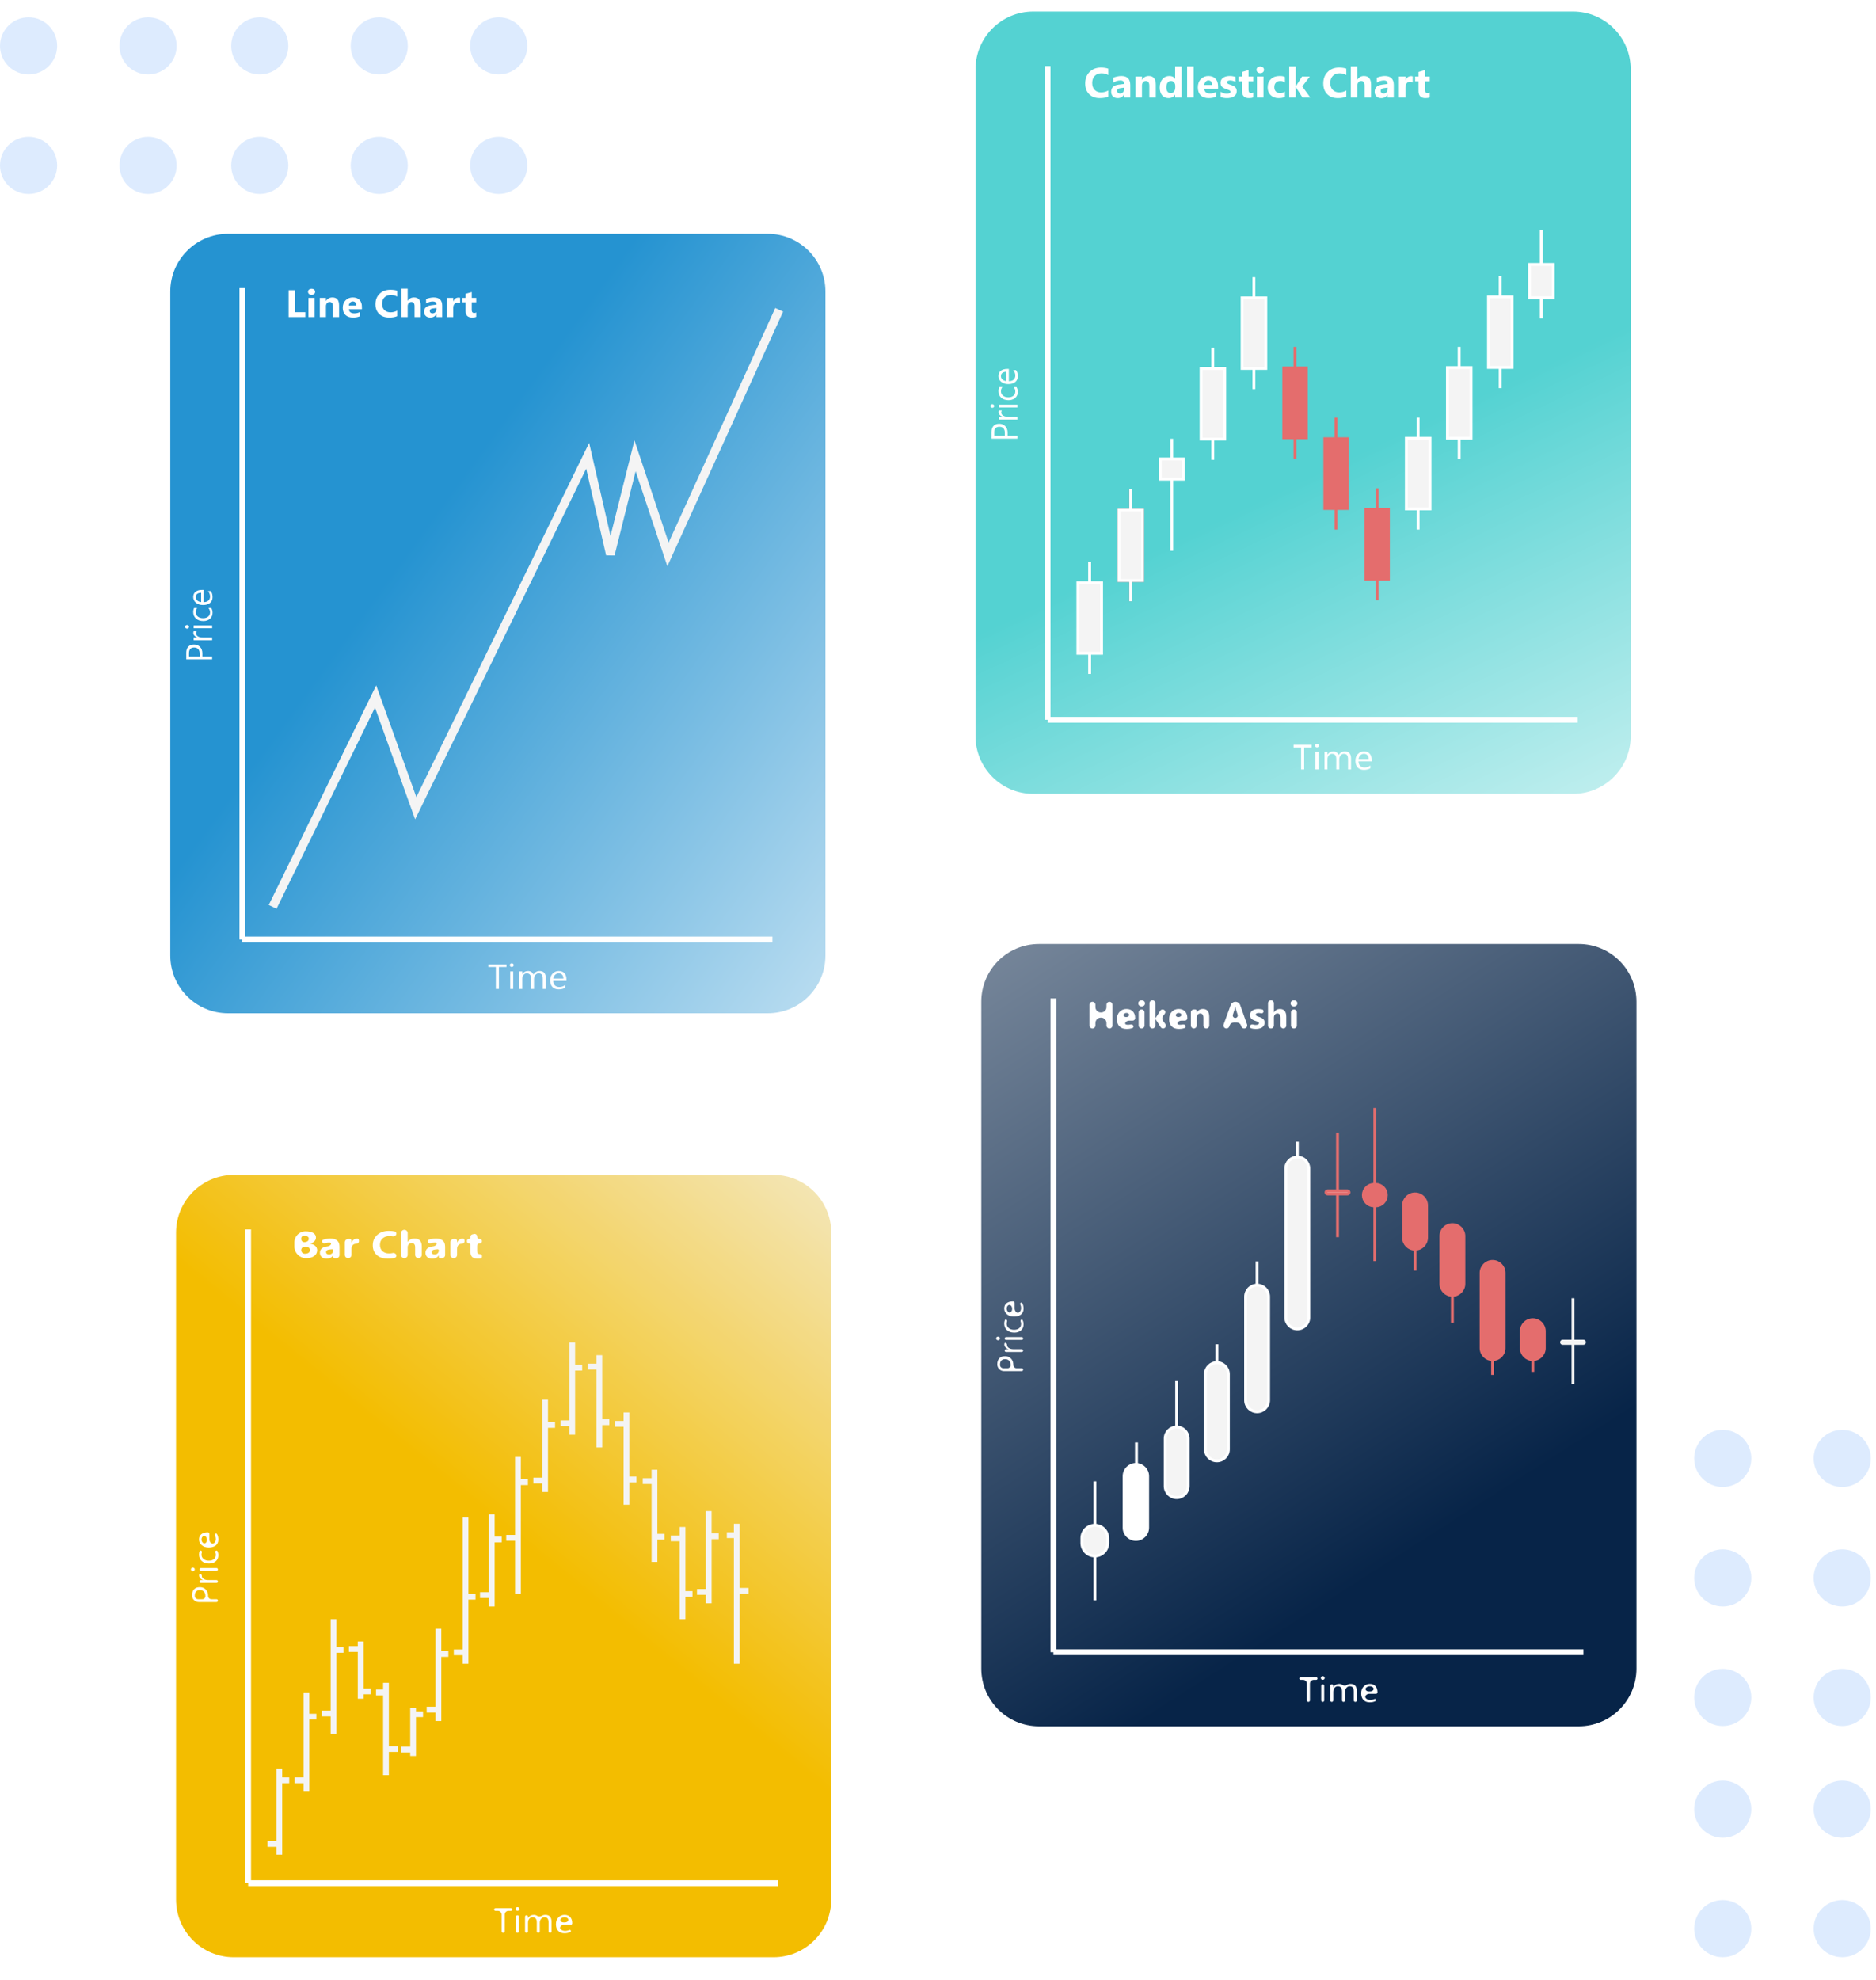 <svg xmlns="http://www.w3.org/2000/svg" width="650" height="686" viewBox="0 0 650 686" fill="none"><g opacity="0.168"><path d="M188 6H0V67H188V6Z" fill="white"></path><path d="M9.9 25.8C15.368 25.8 19.8 21.368 19.8 15.9C19.8 10.432 15.368 6 9.9 6C4.432 6 0 10.432 0 15.9C0 21.368 4.432 25.8 9.9 25.8Z" fill="#388AF7"></path><path d="M51.3 25.8C56.767 25.8 61.2 21.368 61.2 15.9C61.2 10.432 56.767 6 51.3 6C45.832 6 41.4 10.432 41.4 15.9C41.4 21.368 45.832 25.8 51.3 25.8Z" fill="#388AF7"></path><path d="M90 25.8C95.468 25.8 99.9 21.368 99.9 15.9C99.9 10.432 95.468 6 90 6C84.532 6 80.1 10.432 80.1 15.9C80.1 21.368 84.532 25.8 90 25.8Z" fill="#388AF7"></path><path d="M131.4 25.8C136.868 25.8 141.3 21.368 141.3 15.9C141.3 10.432 136.868 6 131.4 6C125.932 6 121.5 10.432 121.5 15.9C121.5 21.368 125.932 25.8 131.4 25.8Z" fill="#388AF7"></path><path d="M9.9 67.2C15.368 67.2 19.8 62.767 19.8 57.3C19.8 51.832 15.368 47.4 9.9 47.4C4.432 47.4 0 51.832 0 57.3C0 62.767 4.432 67.2 9.9 67.2Z" fill="#388AF7"></path><path d="M51.3 67.2C56.767 67.2 61.2 62.767 61.2 57.3C61.2 51.832 56.767 47.4 51.3 47.4C45.832 47.4 41.4 51.832 41.4 57.3C41.4 62.767 45.832 67.2 51.3 67.2Z" fill="#388AF7"></path><path d="M90 67.2C95.468 67.2 99.9 62.767 99.9 57.3C99.9 51.832 95.468 47.4 90 47.4C84.532 47.4 80.1 51.832 80.1 57.3C80.1 62.767 84.532 67.2 90 67.2Z" fill="#388AF7"></path><path d="M131.4 67.2C136.868 67.2 141.3 62.767 141.3 57.3C141.3 51.832 136.868 47.4 131.4 47.4C125.932 47.4 121.5 51.832 121.5 57.3C121.5 62.767 125.932 67.2 131.4 67.2Z" fill="#388AF7"></path><path d="M172.8 25.8C178.268 25.8 182.7 21.368 182.7 15.9C182.7 10.432 178.268 6 172.8 6C167.332 6 162.9 10.432 162.9 15.9C162.9 21.368 167.332 25.8 172.8 25.8Z" fill="#388AF7"></path><path d="M172.8 67.2C178.268 67.2 182.7 62.767 182.7 57.3C182.7 51.832 178.268 47.4 172.8 47.4C167.332 47.4 162.9 51.832 162.9 57.3C162.9 62.767 167.332 67.2 172.8 67.2Z" fill="#388AF7"></path></g><g opacity="0.168"><path d="M587 495V678H650V495H587Z" fill="white"></path><path d="M606.8 668.1C606.8 662.632 602.368 658.2 596.9 658.2C591.432 658.2 587 662.632 587 668.1C587 673.568 591.432 678 596.9 678C602.368 678 606.8 673.568 606.8 668.1Z" fill="#388AF7"></path><path d="M606.8 626.7C606.8 621.232 602.368 616.8 596.9 616.8C591.432 616.8 587 621.232 587 626.7C587 632.168 591.432 636.6 596.9 636.6C602.368 636.6 606.8 632.168 606.8 626.7Z" fill="#388AF7"></path><path d="M606.8 588C606.8 582.532 602.368 578.1 596.9 578.1C591.432 578.1 587 582.532 587 588C587 593.467 591.432 597.9 596.9 597.9C602.368 597.9 606.8 593.467 606.8 588Z" fill="#388AF7"></path><path d="M606.8 546.6C606.8 541.132 602.368 536.7 596.9 536.7C591.432 536.7 587 541.132 587 546.6C587 552.068 591.432 556.5 596.9 556.5C602.368 556.5 606.8 552.068 606.8 546.6Z" fill="#388AF7"></path><path d="M648.2 668.1C648.2 662.632 643.767 658.2 638.3 658.2C632.832 658.2 628.4 662.632 628.4 668.1C628.4 673.568 632.832 678 638.3 678C643.767 678 648.2 673.568 648.2 668.1Z" fill="#388AF7"></path><path d="M648.2 626.7C648.2 621.233 643.768 616.8 638.3 616.8C632.832 616.8 628.4 621.233 628.4 626.7C628.4 632.168 632.832 636.6 638.3 636.6C643.768 636.6 648.2 632.168 648.2 626.7Z" fill="#388AF7"></path><path d="M648.2 588C648.2 582.532 643.768 578.1 638.3 578.1C632.832 578.1 628.4 582.532 628.4 588C628.4 593.468 632.832 597.9 638.3 597.9C643.768 597.9 648.2 593.468 648.2 588Z" fill="#388AF7"></path><path d="M648.2 546.6C648.2 541.132 643.767 536.7 638.3 536.7C632.832 536.7 628.4 541.132 628.4 546.6C628.4 552.068 632.832 556.5 638.3 556.5C643.767 556.5 648.2 552.068 648.2 546.6Z" fill="#388AF7"></path><path d="M606.8 505.2C606.8 499.732 602.368 495.3 596.9 495.3C591.432 495.3 587 499.732 587 505.2C587 510.668 591.432 515.1 596.9 515.1C602.368 515.1 606.8 510.668 606.8 505.2Z" fill="#388AF7"></path><path d="M648.2 505.2C648.2 499.733 643.768 495.3 638.3 495.3C632.832 495.3 628.4 499.733 628.4 505.2C628.4 510.668 632.832 515.1 638.3 515.1C643.768 515.1 648.2 510.668 648.2 505.2Z" fill="#388AF7"></path></g><g filter="url(#filter0_d_1_2966)"><path d="M286 101C286 89.954 277.046 81 266 81H79C67.954 81 59 89.954 59 101V331C59 342.046 67.954 351 79 351H266C277.046 351 286 342.046 286 331V101Z" fill="url(#paint0_linear_1_2966)"></path><path d="M83.977 99.802V325.429" stroke="white" stroke-width="2"></path><path d="M83.977 325.429H267.634" stroke="white" stroke-width="2"></path><path d="M94.463 314.148L130.135 241.258L144.048 279.981L203.621 157.891L211.469 192.058L220.03 157.891L231.445 192.058L269.972 107.323" stroke="#F4F4F4" stroke-width="3"></path><path d="M105.769 109.838H100V100.532H102.182V108.138H105.769V109.838ZM107.951 102.142C107.591 102.142 107.296 102.04 107.066 101.837C106.836 101.629 106.722 101.376 106.722 101.077C106.722 100.77 106.836 100.519 107.066 100.324C107.296 100.13 107.591 100.032 107.951 100.032C108.316 100.032 108.611 100.13 108.836 100.324C109.066 100.519 109.181 100.77 109.181 101.077C109.181 101.389 109.066 101.644 108.836 101.843C108.611 102.042 108.316 102.142 107.951 102.142ZM109.005 109.838H106.87V103.193H109.005V109.838ZM117.483 109.838H115.355V106.145C115.355 105.116 114.972 104.601 114.207 104.601C113.837 104.601 113.533 104.737 113.294 105.01C113.056 105.282 112.936 105.628 112.936 106.048V109.838H110.802V103.193H112.936V104.244H112.964C113.472 103.435 114.213 103.031 115.186 103.031C116.717 103.031 117.483 103.943 117.483 105.769V109.838ZM125.393 107.099H120.881C120.953 108.064 121.586 108.546 122.779 108.546C123.54 108.546 124.209 108.373 124.785 108.027V109.507C124.146 109.836 123.315 110 122.293 110C121.176 110 120.309 109.704 119.692 109.111C119.075 108.514 118.766 107.683 118.766 106.619C118.766 105.516 119.1 104.642 119.766 103.997C120.433 103.353 121.252 103.031 122.225 103.031C123.234 103.031 124.013 103.318 124.562 103.894C125.116 104.469 125.393 105.25 125.393 106.236V107.099ZM123.414 105.84C123.414 104.889 123.013 104.413 122.212 104.413C121.869 104.413 121.572 104.549 121.32 104.822C121.072 105.094 120.921 105.434 120.867 105.84H123.414ZM137.641 109.507C136.934 109.836 136.01 110 134.871 110C133.385 110 132.216 109.58 131.365 108.741C130.514 107.902 130.088 106.784 130.088 105.386C130.088 103.898 130.566 102.691 131.52 101.765C132.48 100.839 133.723 100.376 135.249 100.376C136.195 100.376 136.992 100.491 137.641 100.72V102.739C136.992 102.367 136.254 102.18 135.425 102.18C134.515 102.18 133.781 102.455 133.223 103.004C132.664 103.554 132.385 104.298 132.385 105.237C132.385 106.137 132.648 106.855 133.175 107.391C133.702 107.923 134.412 108.19 135.303 108.19C136.154 108.19 136.934 107.991 137.641 107.593V109.507ZM145.76 109.838H143.633V106.061C143.633 105.088 143.263 104.601 142.525 104.601C142.147 104.601 141.84 104.737 141.606 105.01C141.372 105.282 141.255 105.628 141.255 106.048V109.838H139.12V100H141.255V104.179H141.282C141.804 103.413 142.514 103.031 143.41 103.031C144.977 103.031 145.76 103.939 145.76 105.756V109.838ZM153.212 109.838H151.192V108.884H151.165C150.701 109.628 150.014 110 149.104 110C148.433 110 147.905 109.818 147.517 109.455C147.135 109.087 146.943 108.598 146.943 107.988C146.943 106.699 147.738 105.955 149.327 105.756L151.205 105.516C151.205 104.789 150.795 104.426 149.976 104.426C149.152 104.426 148.368 104.661 147.625 105.133V103.589C147.922 103.442 148.327 103.312 148.841 103.199C149.359 103.087 149.829 103.031 150.253 103.031C152.226 103.031 153.212 103.976 153.212 105.866V109.838ZM151.205 107.138V106.691L149.949 106.846C149.255 106.933 148.908 107.233 148.908 107.748C148.908 107.982 148.992 108.174 149.158 108.326C149.33 108.473 149.56 108.546 149.848 108.546C150.248 108.546 150.575 108.414 150.827 108.15C151.079 107.882 151.205 107.545 151.205 107.138ZM159.413 105.042C159.156 104.908 158.857 104.841 158.514 104.841C158.051 104.841 157.688 105.005 157.427 105.334C157.166 105.659 157.035 106.102 157.035 106.664V109.838H154.9V103.193H157.035V104.426H157.063C157.4 103.526 158.008 103.076 158.886 103.076C159.112 103.076 159.287 103.102 159.413 103.154V105.042ZM165 109.76C164.685 109.92 164.209 110 163.574 110C162.07 110 161.318 109.249 161.318 107.748V104.705H160.197V103.193H161.318V101.759L163.446 101.175V103.193H165V104.705H163.446V107.391C163.446 108.083 163.732 108.43 164.304 108.43C164.529 108.43 164.761 108.367 165 108.241V109.76Z" fill="white"></path><path d="M175.485 334.977H172.867V342.585H171.806V334.977H169.194V334.075H175.485V334.977ZM177.306 334.966C177.121 334.966 176.963 334.906 176.832 334.788C176.702 334.669 176.636 334.519 176.636 334.337C176.636 334.155 176.702 334.004 176.832 333.886C176.963 333.763 177.121 333.702 177.306 333.702C177.496 333.702 177.657 333.763 177.787 333.886C177.922 334.004 177.99 334.155 177.99 334.337C177.99 334.511 177.922 334.659 177.787 334.781C177.657 334.904 177.496 334.966 177.306 334.966ZM177.813 342.585H176.775V336.508H177.813V342.585ZM189.105 342.585H188.068V339.095C188.068 338.423 187.956 337.936 187.733 337.636C187.514 337.335 187.143 337.185 186.62 337.185C186.177 337.185 185.8 337.375 185.488 337.755C185.181 338.134 185.027 338.589 185.027 339.119V342.585H183.989V338.977C183.989 337.782 183.499 337.185 182.517 337.185C182.061 337.185 181.686 337.365 181.391 337.725C181.096 338.081 180.948 338.546 180.948 339.119V342.585H179.912V336.508H180.948V337.47H180.974C181.433 336.734 182.103 336.366 182.984 336.366C183.427 336.366 183.812 336.483 184.141 336.716C184.47 336.945 184.696 337.248 184.818 337.624C185.299 336.785 186.015 336.366 186.968 336.366C188.393 336.366 189.105 337.191 189.105 338.84V342.585ZM196.269 339.789H191.697C191.714 340.466 191.908 340.989 192.279 341.356C192.65 341.724 193.16 341.908 193.809 341.908C194.539 341.908 195.208 341.683 195.82 341.232V342.146C195.251 342.533 194.498 342.727 193.562 342.727C192.648 342.727 191.929 342.452 191.406 341.902C190.883 341.348 190.622 340.571 190.622 339.57C190.622 338.625 190.907 337.855 191.476 337.262C192.05 336.664 192.76 336.366 193.607 336.366C194.454 336.366 195.109 336.623 195.573 337.138C196.037 337.651 196.269 338.366 196.269 339.279V339.789ZM195.206 338.965C195.202 338.403 195.057 337.966 194.77 337.653C194.488 337.341 194.093 337.185 193.588 337.185C193.099 337.185 192.683 337.349 192.342 337.677C192.001 338.006 191.79 338.435 191.71 338.965H195.206Z" fill="white"></path><path d="M70.112 227.424H73.499V228.409H64.536V226.098C64.536 225.199 64.769 224.503 65.236 224.011C65.703 223.513 66.361 223.265 67.211 223.265C68.061 223.265 68.757 223.541 69.299 224.093C69.841 224.64 70.112 225.381 70.112 226.316V227.424ZM65.486 227.424H69.161V226.392C69.161 225.711 68.997 225.193 68.668 224.838C68.334 224.478 67.865 224.298 67.261 224.298C66.078 224.298 65.486 224.955 65.486 226.268V227.424ZM68.136 218.672C67.999 218.84 67.93 219.083 67.93 219.4C67.93 219.811 68.136 220.154 68.549 220.432C68.961 220.706 69.524 220.842 70.237 220.842H73.499V221.805H67.099V220.842H68.418V220.819C67.968 220.682 67.618 220.473 67.368 220.192C67.113 219.91 66.986 219.595 66.986 219.247C66.986 218.997 67.016 218.806 67.074 218.672H68.136ZM65.474 217.136C65.474 217.308 65.411 217.454 65.286 217.576C65.161 217.697 65.003 217.757 64.811 217.757C64.62 217.757 64.461 217.697 64.336 217.576C64.207 217.454 64.142 217.308 64.142 217.136C64.142 216.96 64.207 216.811 64.336 216.69C64.461 216.565 64.62 216.502 64.811 216.502C64.995 216.502 65.151 216.565 65.28 216.69C65.409 216.811 65.474 216.96 65.474 217.136ZM73.499 216.667V217.628H67.099V216.667H73.499ZM73.206 210.625C73.501 211.086 73.649 211.634 73.649 212.267C73.649 213.123 73.353 213.816 72.762 214.343C72.166 214.867 71.395 215.13 70.449 215.13C69.395 215.13 68.549 214.846 67.911 214.279C67.27 213.712 66.949 212.955 66.949 212.009C66.949 211.481 67.053 211.016 67.261 210.613H68.311C67.978 211.059 67.811 211.536 67.811 212.044C67.811 212.658 68.047 213.163 68.518 213.557C68.984 213.948 69.599 214.144 70.362 214.144C71.112 214.144 71.703 213.96 72.137 213.593C72.57 213.222 72.787 212.724 72.787 212.103C72.787 211.579 72.601 211.086 72.23 210.625H73.206ZM70.555 204.343V208.583C71.268 208.568 71.818 208.388 72.205 208.044C72.593 207.7 72.787 207.226 72.787 206.624C72.787 205.948 72.549 205.326 72.074 204.759H73.037C73.445 205.287 73.649 205.985 73.649 206.853C73.649 207.702 73.36 208.368 72.781 208.853C72.197 209.338 71.378 209.58 70.324 209.58C69.328 209.58 68.518 209.317 67.893 208.789C67.263 208.257 66.949 207.598 66.949 206.812C66.949 206.026 67.22 205.418 67.761 204.988C68.303 204.557 69.055 204.343 70.018 204.343H70.555ZM69.686 205.328C69.095 205.332 68.634 205.466 68.305 205.733C67.976 205.994 67.811 206.36 67.811 206.829C67.811 207.283 67.984 207.668 68.33 207.985C68.676 208.302 69.128 208.497 69.686 208.572V205.328Z" fill="white"></path></g><g filter="url(#filter1_d_1_2966)"><path d="M288 427C288 415.954 279.046 407 268 407H81C69.954 407 61 415.954 61 427V658C61 669.046 69.954 678 81 678H268C279.046 678 288 669.046 288 658V427Z" fill="url(#paint1_linear_1_2966)"></path><path d="M288 427C288 415.954 279.046 407 268 407H81C69.954 407 61 415.954 61 427V658C61 669.046 69.954 678 81 678H268C279.046 678 288 669.046 288 658V427Z" fill="black" fill-opacity="0.05"></path><path d="M85.977 425.872V652.334" stroke="white" stroke-width="2"></path><path d="M85.977 652.334H269.634" stroke="white" stroke-width="2"></path><path d="M96.771 612.696V642.45" stroke="#F4F4F4" stroke-width="2"></path><path d="M96.458 616.704H100.217" stroke="#F4F4F4" stroke-width="2"></path><path d="M92.698 638.743H96.457" stroke="#F4F4F4" stroke-width="2"></path><path d="M106.168 586.249V620.411" stroke="#F4F4F4" stroke-width="2"></path><path d="M105.856 594.663H109.615" stroke="#F4F4F4" stroke-width="2"></path><path d="M102.096 616.704H105.855" stroke="#F4F4F4" stroke-width="2"></path><path d="M115.566 560.902V600.575" stroke="#F4F4F4" stroke-width="2"></path><path d="M115.253 571.521H119.012" stroke="#F4F4F4" stroke-width="2"></path><path d="M111.494 593.562H115.253" stroke="#F4F4F4" stroke-width="2"></path><path d="M124.964 588.453V568.617" stroke="#F4F4F4" stroke-width="2"></path><path d="M124.651 585.916H128.41" stroke="#F4F4F4" stroke-width="2"></path><path d="M120.892 571.221H124.651" stroke="#F4F4F4" stroke-width="2"></path><path d="M133.735 614.9V582.942" stroke="#F4F4F4" stroke-width="2"></path><path d="M134.048 605.874H137.807" stroke="#F4F4F4" stroke-width="2"></path><path d="M130.289 586.282H134.048" stroke="#F4F4F4" stroke-width="2"></path><path d="M143.132 591.759V608.289" stroke="#F4F4F4" stroke-width="2"></path><path d="M142.819 593.806H146.578" stroke="#F4F4F4" stroke-width="2"></path><path d="M139.06 606.05H142.819" stroke="#F4F4F4" stroke-width="2"></path><path d="M151.904 564.208V596.167" stroke="#F4F4F4" stroke-width="2"></path><path d="M151.59 572.949H155.349" stroke="#F4F4F4" stroke-width="2"></path><path d="M147.832 592.214H151.591" stroke="#F4F4F4" stroke-width="2"></path><path d="M161.301 525.638V576.331" stroke="#F4F4F4" stroke-width="2"></path><path d="M160.988 553.113H164.747" stroke="#F4F4F4" stroke-width="2"></path><path d="M157.229 572.378H160.988" stroke="#F4F4F4" stroke-width="2"></path><path d="M170.386 524.536V556.494" stroke="#F4F4F4" stroke-width="2"></path><path d="M170.072 533.277H173.831" stroke="#F4F4F4" stroke-width="2"></path><path d="M166.313 552.542H170.072" stroke="#F4F4F4" stroke-width="2"></path><path d="M179.47 504.7V552.086" stroke="#F4F4F4" stroke-width="2"></path><path d="M179.156 513.441H182.916" stroke="#F4F4F4" stroke-width="2"></path><path d="M175.398 532.707H179.157" stroke="#F4F4F4" stroke-width="2"></path><path d="M188.868 484.864V516.822" stroke="#F4F4F4" stroke-width="2"></path><path d="M188.554 493.605H192.313" stroke="#F4F4F4" stroke-width="2"></path><path d="M184.795 512.87H188.554" stroke="#F4F4F4" stroke-width="2"></path><path d="M198.265 465.028V496.986" stroke="#F4F4F4" stroke-width="2"></path><path d="M197.952 473.769H201.711" stroke="#F4F4F4" stroke-width="2"></path><path d="M194.193 493.034H197.952" stroke="#F4F4F4" stroke-width="2"></path><path d="M207.662 501.394V469.436" stroke="#F4F4F4" stroke-width="2"></path><path d="M207.35 492.653H211.109" stroke="#F4F4F4" stroke-width="2"></path><path d="M203.59 473.388H207.349" stroke="#F4F4F4" stroke-width="2"></path><path d="M217.06 521.231V489.273" stroke="#F4F4F4" stroke-width="2"></path><path d="M216.747 512.489H220.506" stroke="#F4F4F4" stroke-width="2"></path><path d="M212.988 493.225H216.747" stroke="#F4F4F4" stroke-width="2"></path><path d="M226.771 541.066V509.108" stroke="#F4F4F4" stroke-width="2"></path><path d="M226.458 532.325H230.217" stroke="#F4F4F4" stroke-width="2"></path><path d="M222.699 513.061H226.458" stroke="#F4F4F4" stroke-width="2"></path><path d="M236.482 560.902V528.944" stroke="#F4F4F4" stroke-width="2"></path><path d="M236.168 552.162H239.927" stroke="#F4F4F4" stroke-width="2"></path><path d="M232.41 532.896H236.169" stroke="#F4F4F4" stroke-width="2"></path><path d="M245.566 523.434V555.392" stroke="#F4F4F4" stroke-width="2"></path><path d="M245.253 532.175H249.012" stroke="#F4F4F4" stroke-width="2"></path><path d="M241.494 551.44H245.253" stroke="#F4F4F4" stroke-width="2"></path><path d="M255.277 576.331V527.842" stroke="#F4F4F4" stroke-width="2"></path><path d="M255.59 551.06H259.349" stroke="#F4F4F4" stroke-width="2"></path><path d="M251.832 531.794H255.591" stroke="#F4F4F4" stroke-width="2"></path><path d="M106.035 435.838C103.807 435.838 102 434.031 102 431.803V430.355C102 428.244 103.712 426.532 105.823 426.532C106.994 426.532 107.895 426.722 108.525 427.103C109.155 427.484 109.47 428.02 109.47 428.713C109.47 429.214 109.277 429.653 108.891 430.03C108.513 430.404 108.028 430.665 107.438 430.812C107.431 430.814 107.426 430.82 107.426 430.827C107.426 430.835 107.432 430.842 107.44 430.843C108.18 430.926 108.772 431.171 109.213 431.574C109.662 431.981 109.887 432.476 109.887 433.06C109.887 433.913 109.543 434.59 108.855 435.092C108.166 435.589 107.226 435.838 106.035 435.838ZM105.251 428.077C104.762 428.077 104.365 428.474 104.365 428.963V429.243C104.365 429.817 104.831 430.283 105.405 430.283C105.893 430.283 106.277 430.179 106.555 429.971C106.838 429.759 106.98 429.47 106.98 429.102C106.98 428.418 106.404 428.077 105.251 428.077ZM105.591 431.84C104.914 431.84 104.365 432.389 104.365 433.066C104.365 433.744 104.914 434.293 105.591 434.293H105.647C106.194 434.293 106.621 434.181 106.928 433.956C107.241 433.731 107.397 433.424 107.397 433.034C107.397 432.662 107.243 432.37 106.936 432.158C106.633 431.946 106.208 431.84 105.662 431.84H105.591ZM117.635 434.743C117.635 435.348 117.145 435.838 116.54 435.838H115.922C115.659 435.838 115.445 435.624 115.445 435.361V434.903C115.445 434.892 115.437 434.884 115.426 434.884C115.42 434.884 115.414 434.887 115.41 434.892C114.907 435.631 114.165 436 113.182 436C112.455 436 111.881 435.818 111.462 435.455C111.047 435.087 110.839 434.598 110.839 433.988C110.839 432.699 111.701 431.955 113.424 431.756L113.503 431.747C114.619 431.615 115.251 430.426 114.127 430.426C113.605 430.426 113.098 430.507 112.605 430.668C112.13 430.823 111.579 430.504 111.579 430.004C111.579 429.751 111.726 429.519 111.966 429.439C112.227 429.352 112.537 429.272 112.897 429.199C113.458 429.087 113.969 429.031 114.427 429.031C116.566 429.031 117.635 429.976 117.635 431.866V434.743ZM115.46 433.138C115.46 432.899 115.252 432.714 115.015 432.741L114.098 432.846C113.346 432.933 112.97 433.233 112.97 433.748C112.97 433.982 113.06 434.174 113.241 434.326C113.427 434.473 113.676 434.546 113.988 434.546C114.423 434.546 114.776 434.414 115.05 434.151C115.323 433.882 115.46 433.545 115.46 433.138ZM124.358 430.039C124.358 430.504 123.849 430.841 123.384 430.841C122.881 430.841 122.488 431.005 122.205 431.334C121.921 431.659 121.78 432.102 121.78 432.664V434.681C121.78 435.32 121.262 435.838 120.623 435.838C119.984 435.838 119.466 435.32 119.466 434.681V430.35C119.466 429.711 119.984 429.193 120.623 429.193H121.163C121.504 429.193 121.78 429.469 121.78 429.809V430.409C121.78 430.418 121.788 430.426 121.797 430.426C121.804 430.426 121.811 430.422 121.813 430.415C122.18 429.522 122.838 429.076 123.786 429.076C123.789 429.076 123.792 429.076 123.795 429.076C124.139 429.077 124.358 429.381 124.358 429.725V430.039ZM137.342 434.959C137.342 435.292 137.145 435.597 136.827 435.693C136.144 435.898 135.314 436 134.339 436C132.728 436 131.461 435.58 130.538 434.741C129.616 433.902 129.154 432.783 129.154 431.386C129.154 429.898 129.672 428.691 130.707 427.765C131.747 426.839 133.094 426.376 134.749 426.376C135.503 426.376 136.17 426.438 136.749 426.562C137.107 426.639 137.342 426.968 137.342 427.334C137.342 427.971 136.646 428.398 136.02 428.278C135.677 428.213 135.317 428.18 134.94 428.18C133.953 428.18 133.158 428.455 132.552 429.005C131.947 429.554 131.644 430.298 131.644 431.237C131.644 432.137 131.93 432.855 132.501 433.391C133.072 433.923 133.841 434.19 134.808 434.19C135.243 434.19 135.66 434.146 136.06 434.057C136.669 433.922 137.342 434.336 137.342 434.959ZM146.144 434.685C146.144 435.322 145.628 435.838 144.991 435.838C144.353 435.838 143.837 435.322 143.837 434.685V432.061C143.837 431.088 143.437 430.601 142.636 430.601C142.226 430.601 141.894 430.737 141.64 431.01C141.386 431.282 141.259 431.628 141.259 432.048V434.681C141.259 435.32 140.741 435.838 140.102 435.838C139.463 435.838 138.945 435.32 138.945 434.681V427.157C138.945 426.518 139.463 426 140.102 426C140.741 426 141.259 426.518 141.259 427.157V430.159C141.259 430.17 141.268 430.179 141.279 430.179C141.285 430.179 141.291 430.176 141.295 430.171C141.86 429.41 142.627 429.031 143.596 429.031C145.294 429.031 146.144 429.939 146.144 431.756V434.685ZM154.222 434.743C154.222 435.348 153.732 435.838 153.127 435.838H152.509C152.246 435.838 152.032 435.624 152.032 435.361V434.904C152.032 434.893 152.023 434.884 152.012 434.884C152.006 434.884 152 434.887 151.996 434.893C151.494 435.631 150.751 436 149.769 436C149.042 436 148.468 435.818 148.048 435.455C147.633 435.087 147.425 434.598 147.425 433.988C147.425 432.699 148.287 431.955 150.011 431.756L150.09 431.747C151.206 431.615 151.837 430.426 150.714 430.426C150.191 430.426 149.684 430.507 149.191 430.668C148.716 430.824 148.165 430.504 148.165 430.004C148.165 429.751 148.312 429.519 148.552 429.439C148.813 429.352 149.124 429.272 149.483 429.199C150.045 429.087 150.555 429.031 151.014 429.031C153.152 429.031 154.222 429.976 154.222 431.866V434.743ZM152.046 433.138C152.046 432.899 151.838 432.714 151.601 432.741L150.684 432.846C149.932 432.933 149.557 433.233 149.557 433.748C149.557 433.982 149.647 434.174 149.827 434.326C150.013 434.473 150.262 434.546 150.575 434.546C151.009 434.546 151.363 434.414 151.636 434.151C151.91 433.882 152.046 433.545 152.046 433.138ZM160.944 430.039C160.944 430.503 160.434 430.841 159.97 430.841C159.467 430.841 159.074 431.005 158.791 431.334C158.508 431.659 158.366 432.102 158.366 432.664V434.681C158.366 435.32 157.848 435.838 157.209 435.838C156.57 435.838 156.052 435.32 156.052 434.681V430.35C156.052 429.711 156.57 429.193 157.209 429.193H157.749C158.09 429.193 158.366 429.469 158.366 429.809V430.409C158.366 430.418 158.374 430.426 158.383 430.426C158.39 430.426 158.397 430.422 158.399 430.415C158.767 429.522 159.425 429.076 160.373 429.076C160.376 429.076 160.379 429.076 160.382 429.076C160.726 429.077 160.944 429.381 160.944 429.724V430.039ZM167 435.328C167 435.592 166.848 435.837 166.591 435.896C166.287 435.965 165.909 436 165.455 436C163.825 436 163.009 435.249 163.009 433.748V431.313C163.009 430.977 162.737 430.705 162.401 430.705C162.065 430.705 161.793 430.433 161.793 430.097V429.801C161.793 429.465 162.065 429.193 162.401 429.193C162.737 429.193 163.009 428.921 163.009 428.585V428.387C163.009 428.018 163.26 427.696 163.617 427.605L164.216 427.453C164.774 427.312 165.316 427.734 165.316 428.31V428.351C165.316 428.816 165.693 429.193 166.158 429.193H166.244C166.662 429.193 167 429.531 167 429.949C167 430.367 166.662 430.705 166.244 430.705H166.158C165.693 430.705 165.316 431.082 165.316 431.547V433.391C165.316 434.083 165.626 434.43 166.246 434.43C166.608 434.43 167 434.663 167 435.025V435.328Z" fill="white"></path><path d="M177.485 661.465C177.485 661.715 177.282 661.918 177.033 661.918H176.176C175.453 661.918 174.867 662.504 174.867 663.227V669.022C174.867 669.315 174.63 669.553 174.337 669.553C174.044 669.553 173.806 669.315 173.806 669.022V663.224C173.806 662.503 173.221 661.918 172.5 661.918H171.647C171.397 661.918 171.194 661.715 171.194 661.465C171.194 661.216 171.397 661.013 171.647 661.013H177.033C177.282 661.013 177.485 661.216 177.485 661.465ZM179.306 661.906C179.121 661.906 178.963 661.847 178.832 661.728C178.702 661.608 178.636 661.458 178.636 661.275C178.636 661.093 178.702 660.942 178.832 660.822C178.963 660.7 179.121 660.638 179.306 660.638C179.496 660.638 179.656 660.7 179.787 660.822C179.922 660.942 179.989 661.093 179.989 661.275C179.989 661.45 179.922 661.599 179.787 661.721C179.656 661.845 179.496 661.906 179.306 661.906ZM179.813 669.034C179.813 669.321 179.581 669.553 179.294 669.553C179.007 669.553 178.775 669.321 178.775 669.034V663.974C178.775 663.687 179.007 663.455 179.294 663.455C179.581 663.455 179.813 663.687 179.813 663.974V669.034ZM191.105 669.034C191.105 669.321 190.873 669.553 190.587 669.553C190.3 669.553 190.068 669.321 190.068 669.034V666.052C190.068 665.377 189.956 664.888 189.733 664.586C189.514 664.285 189.142 664.134 188.62 664.134C188.177 664.134 187.8 664.324 187.488 664.706C187.181 665.087 187.027 665.543 187.027 666.075V669.034C187.027 669.321 186.795 669.553 186.508 669.553C186.221 669.553 185.989 669.321 185.989 669.034V665.932C185.989 664.734 185.499 664.134 184.517 664.134C184.061 664.134 183.686 664.315 183.391 664.676C183.096 665.033 182.948 665.5 182.948 666.075V669.035C182.948 669.321 182.716 669.553 182.43 669.553C182.144 669.553 181.912 669.321 181.912 669.035V663.973C181.912 663.687 182.144 663.455 182.43 663.455H182.466C182.732 663.455 182.948 663.671 182.948 663.937V664.403C182.948 664.412 182.956 664.42 182.965 664.42C182.971 664.42 182.976 664.417 182.979 664.412C183.438 663.678 184.106 663.312 184.984 663.312C185.427 663.312 185.812 663.429 186.141 663.664C186.505 663.917 187.213 663.969 187.578 663.716C187.965 663.447 188.429 663.312 188.968 663.312C190.393 663.312 191.105 664.14 191.105 665.795V669.034ZM198.269 666.236C198.269 666.519 198.04 666.748 197.757 666.748H195.417C194.474 666.748 193.611 667.656 194.279 668.321C194.65 668.69 195.16 668.874 195.809 668.874C196.3 668.874 196.763 668.772 197.2 668.568C197.472 668.44 197.82 668.62 197.82 668.92C197.82 669.041 197.761 669.155 197.657 669.216C197.11 669.536 196.411 669.696 195.562 669.696C194.648 669.696 193.929 669.421 193.406 668.868C192.883 668.313 192.622 667.533 192.622 666.528C192.622 665.579 192.907 664.807 193.476 664.211C194.049 663.611 194.759 663.312 195.607 663.312C196.454 663.312 197.109 663.57 197.573 664.086C198.037 664.602 198.269 665.319 198.269 666.236ZM195.786 665.921C196.569 665.921 197.298 665.181 196.77 664.604C196.487 664.29 196.093 664.134 195.588 664.134C195.099 664.134 194.683 664.298 194.342 664.628C193.787 665.165 194.404 665.921 195.176 665.921H195.786Z" fill="white"></path><path d="M72.112 552.854C72.112 553.469 72.61 553.967 73.225 553.967H75.005C75.278 553.967 75.499 554.188 75.499 554.461C75.499 554.734 75.278 554.955 75.005 554.955H68.855C67.575 554.955 66.536 553.917 66.536 552.636C66.536 551.733 66.77 551.035 67.236 550.54C67.703 550.041 68.362 549.792 69.212 549.792C70.062 549.792 70.757 550.069 71.299 550.623C71.841 551.172 72.112 551.915 72.112 552.854ZM67.486 552.806C67.486 553.447 68.006 553.967 68.647 553.967H70.125C70.697 553.967 71.162 553.503 71.162 552.93C71.162 552.247 70.997 551.727 70.668 551.37C70.335 551.009 69.866 550.828 69.261 550.828C68.078 550.828 67.486 551.488 67.486 552.806ZM69.363 545.182C69.673 545.182 69.93 545.602 69.93 545.912C69.93 546.325 70.137 546.67 70.549 546.948C70.962 547.223 71.524 547.36 72.237 547.36H75.016C75.283 547.36 75.499 547.576 75.499 547.843C75.499 548.11 75.283 548.326 75.016 548.326H69.582C69.315 548.326 69.099 548.11 69.099 547.843C69.099 547.576 69.315 547.36 69.582 547.36H70.405C70.412 547.36 70.418 547.354 70.418 547.347C70.418 547.341 70.414 547.336 70.409 547.334C69.963 547.197 69.616 546.988 69.368 546.707C69.114 546.425 68.987 546.108 68.987 545.759C68.987 545.633 68.994 545.522 69.009 545.425C69.032 545.274 69.173 545.182 69.326 545.182H69.363ZM67.474 543.64C67.474 543.813 67.411 543.959 67.286 544.081C67.161 544.203 67.003 544.264 66.811 544.264C66.62 544.264 66.461 544.203 66.336 544.081C66.207 543.959 66.143 543.813 66.143 543.64C66.143 543.463 66.207 543.314 66.336 543.192C66.461 543.067 66.62 543.004 66.811 543.004C66.995 543.004 67.151 543.067 67.28 543.192C67.409 543.314 67.474 543.463 67.474 543.64ZM75.017 543.169C75.284 543.169 75.499 543.385 75.499 543.652C75.499 543.918 75.284 544.134 75.017 544.134H69.582C69.315 544.134 69.099 543.918 69.099 543.652C69.099 543.385 69.315 543.169 69.582 543.169H75.017ZM75.003 537.105C75.129 537.105 75.249 537.169 75.308 537.28C75.536 537.705 75.65 538.196 75.65 538.753C75.65 539.613 75.354 540.307 74.762 540.837C74.166 541.363 73.395 541.626 72.449 541.626C71.395 541.626 70.549 541.342 69.912 540.772C69.27 540.204 68.949 539.444 68.949 538.494C68.949 538.059 69.019 537.667 69.159 537.317C69.216 537.176 69.356 537.093 69.507 537.093C69.839 537.093 70.04 537.485 69.933 537.799C69.852 538.035 69.812 538.279 69.812 538.53C69.812 539.146 70.047 539.652 70.518 540.048C70.985 540.441 71.599 540.637 72.362 540.637C73.112 540.637 73.704 540.453 74.137 540.084C74.57 539.711 74.787 539.212 74.787 538.589C74.787 538.305 74.733 538.031 74.625 537.765C74.508 537.477 74.692 537.105 75.003 537.105ZM72.018 530.799C72.315 530.799 72.555 531.04 72.555 531.337V533.282C72.555 534.255 73.479 535.161 74.206 534.514C74.593 534.169 74.787 533.694 74.787 533.09C74.787 532.661 74.692 532.254 74.503 531.869C74.366 531.591 74.546 531.217 74.857 531.217C74.97 531.217 75.079 531.269 75.142 531.363C75.48 531.874 75.65 532.526 75.65 533.319C75.65 534.171 75.36 534.84 74.781 535.327C74.197 535.813 73.379 536.056 72.324 536.056C71.328 536.056 70.518 535.792 69.893 535.262C69.264 534.728 68.949 534.067 68.949 533.278C68.949 532.489 69.22 531.878 69.762 531.447C70.303 531.015 71.055 530.799 72.018 530.799ZM71.687 533.256C71.687 532.447 70.933 531.684 70.305 532.195C69.976 532.457 69.812 532.824 69.812 533.295C69.812 533.751 69.984 534.137 70.33 534.455C70.916 534.993 71.687 534.337 71.687 533.542V533.256Z" fill="white"></path></g><g filter="url(#filter2_d_1_2966)"><path d="M565 24C565 12.954 556.046 4 545 4H358C346.954 4 338 12.954 338 24V255C338 266.046 346.954 275 358 275H545C556.046 275 565 266.046 565 255V24Z" fill="url(#paint2_linear_1_2966)"></path><path d="M362.977 22.872V249.334" stroke="white" stroke-width="2"></path><path d="M362.977 249.334H546.634" stroke="white" stroke-width="2"></path><path d="M377.537 194.684V233.472" stroke="white"></path><path d="M381.669 201.854H373.472V226.303H381.669V201.854Z" fill="#F4F4F4" stroke="white"></path><path d="M391.763 169.505V208.294" stroke="#4B4F57"></path><path d="M395.895 176.674H387.698V201.124H395.895V176.674Z" fill="white" stroke="#4B4F57"></path><path d="M391.763 169.505V208.294" stroke="white"></path><path d="M395.895 176.674H387.698V201.124H395.895V176.674Z" fill="#F4F4F4" stroke="white"></path><path d="M405.989 152V190.788" stroke="white"></path><path d="M410 158.993H402V165.993H410V158.993Z" fill="#F4F4F4" stroke="white"></path><path d="M420.215 120.509V159.298" stroke="white"></path><path d="M424.347 127.679H416.15V152.128H424.347V127.679Z" fill="#F4F4F4" stroke="white"></path><path d="M434.441 96.011V134.8" stroke="white"></path><path d="M438.573 103.181H430.376V127.63H438.573V103.181Z" fill="#F4F4F4" stroke="white"></path><path d="M448.667 120.169V158.957" stroke="#E46D6D"></path><path d="M453.104 126.974H444.298V152.152H453.104V126.974Z" fill="#E46D6D"></path><path d="M462.893 144.667V183.455" stroke="#E46D6D"></path><path d="M467.331 151.472H458.524V176.651H467.331V151.472Z" fill="#E46D6D"></path><path d="M477.119 169.165V207.953" stroke="#E46D6D"></path><path d="M481.556 175.97H472.75V201.148H481.556V175.97Z" fill="#E46D6D"></path><path d="M491.345 144.667V183.455" stroke="white"></path><path d="M495.477 151.836H487.281V176.286H495.477V151.836Z" fill="#F4F4F4" stroke="white"></path><path d="M505.572 120.169V158.957" stroke="white"></path><path d="M509.704 127.339H501.507V151.788H509.704V127.339Z" fill="#F4F4F4" stroke="white"></path><path d="M519.798 95.671V134.46" stroke="white"></path><path d="M523.93 102.841H515.733V127.29H523.93V102.841Z" fill="#F4F4F4" stroke="white"></path><path d="M534.024 79.68V110.302" stroke="white"></path><path d="M538.156 91.612H529.959V103.132H538.156V91.612Z" fill="#F4F4F4" stroke="white"></path><path d="M383.981 33.458C383.233 33.819 382.258 34 381.054 34C379.484 34 378.249 33.538 377.349 32.615C376.45 31.692 376 30.462 376 28.925C376 27.288 376.504 25.96 377.513 24.942C378.527 23.923 379.84 23.414 381.454 23.414C382.453 23.414 383.295 23.54 383.981 23.792V26.012C383.295 25.603 382.515 25.398 381.639 25.398C380.678 25.398 379.902 25.701 379.312 26.305C378.722 26.909 378.427 27.728 378.427 28.761C378.427 29.75 378.705 30.54 379.262 31.13C379.819 31.716 380.568 32.008 381.511 32.008C382.41 32.008 383.233 31.79 383.981 31.352V33.458ZM391.626 33.822H389.491V32.772H389.463C388.973 33.591 388.247 34 387.286 34C386.576 34 386.017 33.8 385.608 33.4C385.204 32.996 385.001 32.458 385.001 31.787C385.001 30.369 385.841 29.55 387.521 29.332L389.506 29.067C389.506 28.268 389.073 27.868 388.206 27.868C387.336 27.868 386.508 28.128 385.722 28.646V26.947C386.036 26.786 386.465 26.643 387.007 26.519C387.554 26.395 388.052 26.334 388.499 26.334C390.583 26.334 391.626 27.373 391.626 29.453V33.822ZM389.506 30.852V30.36L388.178 30.531C387.445 30.626 387.078 30.957 387.078 31.523C387.078 31.78 387.167 31.992 387.343 32.158C387.524 32.32 387.766 32.401 388.071 32.401C388.494 32.401 388.839 32.256 389.106 31.966C389.372 31.671 389.506 31.299 389.506 30.852ZM400.47 33.822H398.221V29.76C398.221 28.627 397.817 28.061 397.008 28.061C396.618 28.061 396.296 28.211 396.044 28.511C395.792 28.811 395.666 29.191 395.666 29.653V33.822H393.41V26.512H395.666V27.668H395.694C396.232 26.779 397.015 26.334 398.043 26.334C399.661 26.334 400.47 27.338 400.47 29.346V33.822ZM409.414 33.822H407.159V32.815H407.13C406.616 33.605 405.862 34 404.867 34C403.953 34 403.218 33.679 402.661 33.036C402.105 32.389 401.826 31.487 401.826 30.331C401.826 29.122 402.133 28.154 402.747 27.426C403.361 26.698 404.165 26.334 405.16 26.334C406.102 26.334 406.759 26.671 407.13 27.347H407.159V23H409.414V33.822ZM407.201 30.267V29.717C407.201 29.241 407.063 28.846 406.787 28.532C406.511 28.218 406.152 28.061 405.709 28.061C405.21 28.061 404.819 28.259 404.539 28.654C404.258 29.044 404.118 29.581 404.118 30.267C404.118 30.909 404.253 31.404 404.524 31.752C404.796 32.099 405.172 32.273 405.652 32.273C406.109 32.273 406.48 32.089 406.766 31.723C407.056 31.357 407.201 30.871 407.201 30.267ZM413.569 33.822H411.313V23H413.569V33.822ZM422.035 30.809H417.266C417.342 31.87 418.011 32.401 419.272 32.401C420.076 32.401 420.783 32.211 421.392 31.83V33.458C420.716 33.819 419.838 34 418.758 34C417.578 34 416.662 33.674 416.01 33.022C415.358 32.365 415.032 31.452 415.032 30.281C415.032 29.067 415.384 28.106 416.088 27.397C416.793 26.688 417.659 26.334 418.687 26.334C419.753 26.334 420.576 26.65 421.157 27.283C421.742 27.916 422.035 28.775 422.035 29.86V30.809ZM419.943 29.424C419.943 28.378 419.52 27.854 418.672 27.854C418.311 27.854 417.997 28.004 417.73 28.304C417.469 28.604 417.309 28.977 417.252 29.424H419.943ZM422.898 33.629V31.801C423.27 32.025 423.638 32.192 424.005 32.301C424.376 32.411 424.726 32.465 425.054 32.465C425.454 32.465 425.768 32.411 425.997 32.301C426.23 32.192 426.346 32.025 426.346 31.801C426.346 31.659 426.294 31.54 426.189 31.445C426.084 31.349 425.949 31.266 425.782 31.195C425.621 31.123 425.442 31.059 425.247 31.002C425.051 30.945 424.864 30.881 424.683 30.809C424.393 30.7 424.136 30.583 423.912 30.459C423.693 30.331 423.507 30.183 423.355 30.017C423.208 29.85 423.093 29.658 423.012 29.439C422.936 29.22 422.898 28.96 422.898 28.661C422.898 28.251 422.986 27.899 423.162 27.604C423.343 27.309 423.581 27.069 423.876 26.883C424.176 26.693 424.516 26.555 424.897 26.469C425.283 26.379 425.682 26.334 426.097 26.334C426.42 26.334 426.748 26.36 427.081 26.412C427.415 26.46 427.743 26.531 428.066 26.626V28.368C427.781 28.201 427.474 28.078 427.146 27.997C426.822 27.911 426.504 27.868 426.189 27.868C426.041 27.868 425.901 27.883 425.768 27.911C425.639 27.935 425.525 27.973 425.425 28.025C425.325 28.073 425.247 28.137 425.189 28.218C425.132 28.294 425.104 28.382 425.104 28.482C425.104 28.615 425.147 28.73 425.232 28.825C425.319 28.92 425.43 29.003 425.568 29.075C425.706 29.141 425.859 29.203 426.025 29.26C426.196 29.312 426.365 29.367 426.532 29.424C426.832 29.529 427.103 29.643 427.346 29.767C427.588 29.891 427.795 30.036 427.966 30.202C428.142 30.369 428.276 30.564 428.366 30.788C428.462 31.011 428.509 31.278 428.509 31.587C428.509 32.02 428.414 32.392 428.224 32.701C428.038 33.005 427.788 33.255 427.474 33.45C427.165 33.641 426.806 33.779 426.396 33.864C425.992 33.955 425.57 34 425.132 34C424.328 34 423.584 33.876 422.898 33.629ZM434.234 33.736C433.901 33.912 433.399 34 432.728 34C431.139 34 430.343 33.174 430.343 31.523V28.175H429.159V26.512H430.343V24.934L432.592 24.292V26.512H434.234V28.175H432.592V31.13C432.592 31.892 432.895 32.273 433.499 32.273C433.737 32.273 433.982 32.204 434.234 32.066V33.736ZM436.654 25.356C436.273 25.356 435.961 25.244 435.718 25.02C435.476 24.792 435.354 24.513 435.354 24.185C435.354 23.847 435.476 23.571 435.718 23.357C435.961 23.143 436.273 23.036 436.654 23.036C437.039 23.036 437.351 23.143 437.589 23.357C437.832 23.571 437.953 23.847 437.953 24.185C437.953 24.527 437.832 24.808 437.589 25.027C437.351 25.246 437.039 25.356 436.654 25.356ZM437.768 33.822H435.511V26.512H437.768V33.822ZM445.205 33.557C444.696 33.852 443.961 34 443 34C441.876 34 440.967 33.66 440.273 32.979C439.578 32.299 439.23 31.421 439.23 30.345C439.23 29.103 439.601 28.125 440.345 27.411C441.091 26.693 442.088 26.334 443.335 26.334C444.197 26.334 444.82 26.448 445.205 26.676V28.589C444.734 28.237 444.208 28.061 443.627 28.061C442.981 28.061 442.467 28.251 442.086 28.632C441.71 29.008 441.522 29.529 441.522 30.195C441.522 30.843 441.703 31.352 442.065 31.723C442.426 32.089 442.923 32.273 443.557 32.273C444.118 32.273 444.668 32.096 445.205 31.744V33.557ZM454.014 33.822H451.309L448.974 30.195H448.945V33.822H446.69V23H448.945V29.888H448.974L451.151 26.512H453.828L451.208 29.945L454.014 33.822ZM466.47 33.458C465.723 33.819 464.747 34 463.543 34C461.973 34 460.738 33.538 459.838 32.615C458.939 31.692 458.489 30.462 458.489 28.925C458.489 27.288 458.994 25.96 460.003 24.942C461.017 23.923 462.33 23.414 463.943 23.414C464.943 23.414 465.785 23.54 466.47 23.792V26.012C465.785 25.603 465.005 25.398 464.129 25.398C463.167 25.398 462.392 25.701 461.801 26.305C461.212 26.909 460.917 27.728 460.917 28.761C460.917 29.75 461.195 30.54 461.752 31.13C462.308 31.716 463.058 32.008 464 32.008C464.9 32.008 465.723 31.79 466.47 31.352V33.458ZM475.05 33.822H472.801V29.667C472.801 28.596 472.412 28.061 471.631 28.061C471.232 28.061 470.907 28.211 470.661 28.511C470.413 28.811 470.289 29.191 470.289 29.653V33.822H468.033V23H470.289V27.597H470.318C470.869 26.755 471.619 26.334 472.566 26.334C474.222 26.334 475.05 27.333 475.05 29.332V33.822ZM482.924 33.822H480.789V32.772H480.761C480.271 33.591 479.545 34 478.584 34C477.874 34 477.316 33.8 476.906 33.4C476.502 32.996 476.299 32.458 476.299 31.787C476.299 30.369 477.139 29.55 478.82 29.332L480.804 29.067C480.804 28.268 480.371 27.868 479.504 27.868C478.634 27.868 477.806 28.128 477.021 28.646V26.947C477.334 26.786 477.763 26.643 478.306 26.519C478.853 26.395 479.35 26.334 479.798 26.334C481.882 26.334 482.924 27.373 482.924 29.453V33.822ZM480.804 30.852V30.36L479.476 30.531C478.743 30.626 478.377 30.957 478.377 31.523C478.377 31.78 478.465 31.992 478.641 32.158C478.821 32.32 479.064 32.401 479.369 32.401C479.793 32.401 480.138 32.256 480.404 31.966C480.671 31.671 480.804 31.299 480.804 30.852ZM489.477 28.546C489.206 28.399 488.889 28.325 488.528 28.325C488.037 28.325 487.654 28.506 487.378 28.868C487.102 29.224 486.964 29.712 486.964 30.331V33.822H484.709V26.512H486.964V27.868H486.993C487.349 26.878 487.992 26.384 488.92 26.384C489.158 26.384 489.344 26.412 489.477 26.469V28.546ZM495.38 33.736C495.047 33.912 494.545 34 493.874 34C492.285 34 491.49 33.174 491.49 31.523V28.175H490.305V26.512H491.49V24.934L493.738 24.292V26.512H495.38V28.175H493.738V31.13C493.738 31.892 494.041 32.273 494.645 32.273C494.883 32.273 495.128 32.204 495.38 32.066V33.736Z" fill="white"></path><path d="M454.485 258.918H451.867V266.553H450.806V258.918H448.194V258.013H454.485V258.918ZM456.306 258.906C456.121 258.906 455.963 258.847 455.832 258.728C455.702 258.608 455.636 258.458 455.636 258.275C455.636 258.093 455.702 257.942 455.832 257.822C455.963 257.7 456.121 257.638 456.306 257.638C456.496 257.638 456.656 257.7 456.787 257.822C456.922 257.942 456.989 258.093 456.989 258.275C456.989 258.45 456.922 258.599 456.787 258.721C456.656 258.845 456.496 258.906 456.306 258.906ZM456.812 266.553H455.775V260.455H456.812V266.553ZM468.105 266.553H467.068V263.052C467.068 262.377 466.956 261.888 466.733 261.586C466.514 261.285 466.142 261.134 465.62 261.134C465.177 261.134 464.8 261.324 464.488 261.706C464.181 262.087 464.027 262.543 464.027 263.075V266.553H462.989V262.932C462.989 261.734 462.499 261.134 461.517 261.134C461.061 261.134 460.686 261.315 460.391 261.676C460.096 262.033 459.948 262.5 459.948 263.075V266.553H458.912V260.455H459.948V261.42H459.974C460.433 260.681 461.103 260.312 461.984 260.312C462.427 260.312 462.812 260.429 463.141 260.664C463.47 260.893 463.696 261.198 463.818 261.574C464.299 260.733 465.015 260.312 465.968 260.312C467.393 260.312 468.105 261.14 468.105 262.795V266.553ZM475.269 263.748H470.697C470.714 264.427 470.908 264.952 471.279 265.321C471.65 265.69 472.16 265.874 472.809 265.874C473.539 265.874 474.208 265.648 474.82 265.196V266.113C474.251 266.502 473.498 266.696 472.562 266.696C471.648 266.696 470.929 266.421 470.406 265.868C469.883 265.313 469.622 264.533 469.622 263.528C469.622 262.579 469.907 261.807 470.476 261.211C471.049 260.611 471.759 260.312 472.607 260.312C473.454 260.312 474.109 260.57 474.573 261.086C475.037 261.602 475.269 262.319 475.269 263.236V263.748ZM474.206 262.921C474.202 262.357 474.057 261.918 473.77 261.604C473.487 261.29 473.093 261.134 472.587 261.134C472.099 261.134 471.683 261.298 471.342 261.628C471.001 261.958 470.79 262.389 470.71 262.921H474.206Z" fill="white"></path><path d="M349.112 150.967H352.5V151.956H343.536V149.636C343.536 148.733 343.77 148.035 344.236 147.54C344.703 147.041 345.361 146.792 346.212 146.792C347.062 146.792 347.757 147.069 348.299 147.623C348.841 148.172 349.112 148.916 349.112 149.854V150.967ZM344.486 150.967H348.162V149.931C348.162 149.247 347.997 148.727 347.668 148.37C347.335 148.009 346.866 147.829 346.262 147.829C345.078 147.829 344.486 148.488 344.486 149.807V150.967ZM347.137 142.182C346.999 142.351 346.93 142.595 346.93 142.912C346.93 143.325 347.137 143.67 347.549 143.949C347.962 144.223 348.524 144.361 349.237 144.361H352.5V145.327H346.099V144.361H347.418V144.337C346.968 144.2 346.618 143.99 346.368 143.707C346.114 143.425 345.987 143.109 345.987 142.76C345.987 142.508 346.016 142.316 346.074 142.182H347.137ZM344.474 140.64C344.474 140.813 344.411 140.96 344.286 141.082C344.161 141.204 344.003 141.264 343.811 141.264C343.62 141.264 343.461 141.204 343.336 141.082C343.207 140.96 343.143 140.813 343.143 140.64C343.143 140.463 343.207 140.314 343.336 140.193C343.461 140.067 343.62 140.004 343.811 140.004C343.995 140.004 344.151 140.067 344.28 140.193C344.409 140.314 344.474 140.463 344.474 140.64ZM352.5 140.169V141.135H346.099V140.169H352.5ZM352.206 134.105C352.502 134.568 352.65 135.118 352.65 135.754C352.65 136.613 352.354 137.308 351.762 137.837C351.166 138.363 350.395 138.627 349.449 138.627C348.395 138.627 347.549 138.342 346.912 137.772C346.27 137.204 345.949 136.444 345.949 135.494C345.949 134.964 346.053 134.498 346.262 134.093H347.312C346.978 134.54 346.812 135.019 346.812 135.53C346.812 136.146 347.047 136.652 347.518 137.048C347.985 137.441 348.599 137.637 349.362 137.637C350.112 137.637 350.704 137.453 351.137 137.084C351.57 136.711 351.787 136.212 351.787 135.589C351.787 135.063 351.602 134.568 351.231 134.105H352.206ZM349.556 127.8V132.056C350.268 132.04 350.818 131.86 351.206 131.515C351.593 131.169 351.787 130.694 351.787 130.09C351.787 129.411 351.549 128.786 351.074 128.218H352.037C352.445 128.747 352.65 129.448 352.65 130.32C352.65 131.171 352.36 131.84 351.781 132.327C351.197 132.813 350.379 133.057 349.324 133.057C348.328 133.057 347.518 132.792 346.893 132.262C346.264 131.728 345.949 131.067 345.949 130.278C345.949 129.489 346.22 128.879 346.762 128.447C347.303 128.015 348.055 127.8 349.018 127.8H349.556ZM348.687 128.788C348.095 128.792 347.635 128.928 347.305 129.195C346.976 129.457 346.812 129.825 346.812 130.295C346.812 130.751 346.985 131.137 347.33 131.456C347.676 131.773 348.128 131.969 348.687 132.044V128.788Z" fill="white"></path></g><g filter="url(#filter3_d_1_2966)"><path d="M567 347C567 335.954 558.046 327 547 327H360C348.954 327 340 335.954 340 347V578C340 589.046 348.954 598 360 598H547C558.046 598 567 589.046 567 578V347Z" fill="url(#paint3_linear_1_2966)"></path><path d="M364.977 345.872V572.334" stroke="white" stroke-width="2"></path><path d="M364.977 572.334H548.634" stroke="white" stroke-width="2"></path><path d="M379.375 513.142V554.366" stroke="white"></path><path d="M383.816 532.836C383.816 530.363 381.811 528.358 379.338 528.358C376.865 528.358 374.86 530.363 374.86 532.836V534.508C374.86 536.981 376.865 538.986 379.338 538.986C381.811 538.986 383.816 536.981 383.816 534.508V532.836Z" fill="#F4F4F4" stroke="white"></path><path d="M393.767 499.662V532.608" stroke="white"></path><path d="M397.642 511.359C397.642 509.107 395.816 507.281 393.564 507.281C391.312 507.281 389.486 509.107 389.486 511.359V529.188C389.486 531.44 391.312 533.266 393.564 533.266C395.816 533.266 397.642 531.44 397.642 529.188V511.359Z" fill="white" stroke="white"></path><path d="M407.698 478.406V516.667" stroke="white"></path><path d="M411.678 498.322C411.678 496.123 409.896 494.341 407.698 494.341C405.499 494.341 403.717 496.123 403.717 498.322V514.805C403.717 517.003 405.499 518.785 407.698 518.785C409.896 518.785 411.678 517.003 411.678 514.805V498.322Z" fill="#F4F4F4" stroke="white"></path><path d="M421.629 465.652V503.913" stroke="white"></path><path d="M425.609 476.01C425.609 473.811 423.827 472.029 421.628 472.029C419.43 472.029 417.648 473.811 417.648 476.01V502.059C417.648 504.257 419.43 506.039 421.628 506.039C423.827 506.039 425.609 504.257 425.609 502.059V476.01Z" fill="#F4F4F4" stroke="white"></path><path d="M435.56 436.957V486.293" stroke="white"></path><path d="M439.541 449.159C439.541 446.961 437.759 445.179 435.561 445.179C433.362 445.179 431.58 446.961 431.58 449.159V485.053C431.58 487.252 433.362 489.034 435.561 489.034C437.759 489.034 439.541 487.252 439.541 485.053V449.159Z" fill="#F4F4F4" stroke="white"></path><path d="M449.491 395.507V456.926" stroke="white"></path><path d="M453.472 404.803C453.472 402.604 451.69 400.822 449.491 400.822C447.293 400.822 445.511 402.604 445.511 404.803V456.358C445.511 458.556 447.293 460.338 449.491 460.338C451.69 460.338 453.472 458.556 453.472 456.358V404.803Z" fill="#F4F4F4" stroke="white"></path><path d="M463.423 392.319V428.566" stroke="#E46D6D"></path><path d="M467.403 413.043C467.403 412.75 467.165 412.512 466.871 412.512H459.973C459.68 412.512 459.442 412.75 459.442 413.043C459.442 413.337 459.68 413.575 459.973 413.575H466.871C467.165 413.575 467.403 413.337 467.403 413.043Z" fill="#F4F4F4" stroke="#E46D6D"></path><path d="M476.359 383.816V436.845" stroke="#E46D6D"></path><path d="M480.339 413.994C480.339 411.939 478.673 410.274 476.619 410.274H476.098C474.043 410.274 472.378 411.939 472.378 413.994C472.378 416.048 474.043 417.714 476.098 417.714H476.619C478.673 417.714 480.339 416.048 480.339 413.994Z" fill="#E46D6D" stroke="#E46D6D"></path><path d="M490.29 414.637V440.145" stroke="#E46D6D"></path><path d="M494.27 417.555C494.27 415.357 492.488 413.575 490.29 413.575C488.092 413.575 486.31 415.357 486.31 417.555V428.725C486.31 430.923 488.092 432.705 490.29 432.705C492.488 432.705 494.27 430.923 494.27 428.725V417.555Z" fill="#E46D6D" stroke="#E46D6D"></path><path d="M503.226 425.562V458.212" stroke="#E46D6D"></path><path d="M507.206 428.183C507.206 425.985 505.424 424.203 503.226 424.203C501.028 424.203 499.246 425.985 499.246 428.183V444.71C499.246 446.908 501.028 448.69 503.226 448.69C505.424 448.69 507.206 446.908 507.206 444.71V428.183Z" fill="#E46D6D" stroke="#E46D6D"></path><path d="M517.157 438.529V476.28" stroke="#E46D6D"></path><path d="M521.137 440.937C521.137 438.739 519.355 436.957 517.157 436.957C514.959 436.957 513.177 438.739 513.177 440.937V466.986C513.177 469.184 514.959 470.966 517.157 470.966C519.355 470.966 521.137 469.184 521.137 466.986V440.937Z" fill="#E46D6D" stroke="#E46D6D"></path><path d="M531.088 457.915V475.217" stroke="#E46D6D"></path><path d="M535.069 461.13C535.069 458.932 533.287 457.15 531.088 457.15C528.89 457.15 527.108 458.932 527.108 461.13V466.985C527.108 469.184 528.89 470.966 531.088 470.966C533.287 470.966 535.069 469.184 535.069 466.985V461.13Z" fill="#E46D6D" stroke="#E46D6D"></path><path d="M545.02 449.71V479.468" stroke="#F4F4F4"></path><path d="M549 464.966C549 464.75 548.825 464.575 548.609 464.575H541.43C541.214 464.575 541.039 464.75 541.039 464.966C541.039 465.182 541.214 465.357 541.43 465.357H548.609C548.825 465.357 549 465.182 549 464.966Z" fill="#F4F4F4" stroke="#F4F4F4"></path><path d="M385.463 355.223C385.463 355.799 384.995 356.267 384.418 356.267C383.842 356.267 383.374 355.799 383.374 355.223V354.385C383.374 353.346 382.531 352.503 381.492 352.503H381.428C380.388 352.503 379.546 353.346 379.546 354.385V355.226C379.546 355.801 379.08 356.267 378.505 356.267C377.93 356.267 377.464 355.801 377.464 355.226V348.065C377.464 347.49 377.93 347.024 378.505 347.024C379.08 347.024 379.546 347.49 379.546 348.065V348.868C379.546 349.886 380.371 350.711 381.389 350.711H381.53C382.549 350.711 383.374 349.886 383.374 348.868V348.069C383.374 347.492 383.842 347.024 384.418 347.024C384.995 347.024 385.463 347.492 385.463 348.069V355.223ZM393.313 352.69C393.313 353.163 392.929 353.547 392.456 353.547H391.237C390.032 353.547 389.244 354.832 390.441 354.964C390.56 354.978 390.686 354.984 390.819 354.984C391.135 354.984 391.434 354.952 391.717 354.886C392.185 354.778 392.733 355.092 392.733 355.572C392.733 355.797 392.61 356.008 392.401 356.093C391.844 356.316 391.162 356.428 390.355 356.428C389.289 356.428 388.462 356.134 387.873 355.545C387.285 354.952 386.99 354.127 386.99 353.07C386.99 351.974 387.308 351.106 387.944 350.466C388.58 349.826 389.362 349.506 390.29 349.506C391.253 349.506 391.996 349.791 392.52 350.363C393.049 350.934 393.313 351.71 393.313 352.69ZM390.286 352.296C390.915 352.296 391.532 351.702 391.127 351.22C390.936 350.992 390.653 350.878 390.277 350.878C389.951 350.878 389.667 351.014 389.427 351.284C389.037 351.73 389.519 352.296 390.112 352.296H390.286ZM395.556 348.623C395.212 348.623 394.931 348.522 394.712 348.32C394.493 348.113 394.383 347.862 394.383 347.566C394.383 347.26 394.493 347.011 394.712 346.818C394.931 346.625 395.212 346.528 395.556 346.528C395.904 346.528 396.186 346.625 396.4 346.818C396.62 347.011 396.729 347.26 396.729 347.566C396.729 347.875 396.62 348.128 396.4 348.326C396.186 348.524 395.904 348.623 395.556 348.623ZM396.562 355.249C396.562 355.811 396.106 356.267 395.543 356.267C394.981 356.267 394.525 355.811 394.525 355.249V350.686C394.525 350.123 394.981 349.667 395.543 349.667C396.106 349.667 396.562 350.123 396.562 350.686V355.249ZM403.769 354.719C404.236 355.365 403.775 356.267 402.978 356.267C402.646 356.267 402.337 356.098 402.158 355.819L400.344 353C400.341 352.995 400.335 352.992 400.33 352.992C400.32 352.992 400.313 353 400.313 353.009V355.249C400.313 355.811 399.857 356.267 399.294 356.267C398.732 356.267 398.276 355.811 398.276 355.249V347.515C398.276 346.952 398.732 346.496 399.294 346.496C399.857 346.496 400.313 346.952 400.313 347.515V352.698C400.313 352.708 400.32 352.715 400.33 352.715C400.335 352.715 400.341 352.712 400.344 352.707L402.026 350.099C402.199 349.83 402.497 349.667 402.817 349.667C403.597 349.667 404.039 350.56 403.566 351.18L402.992 351.934C402.614 352.428 402.606 353.112 402.971 353.616L403.769 354.719ZM411.399 352.69C411.399 353.163 411.015 353.547 410.542 353.547H409.323C408.118 353.547 407.33 354.833 408.528 354.965C408.646 354.978 408.771 354.984 408.904 354.984C409.22 354.984 409.52 354.951 409.803 354.886C410.271 354.778 410.819 355.091 410.819 355.572C410.819 355.797 410.696 356.008 410.487 356.092C409.93 356.316 409.248 356.428 408.44 356.428C407.375 356.428 406.548 356.134 405.959 355.545C405.37 354.952 405.076 354.127 405.076 353.07C405.076 351.974 405.394 351.106 406.03 350.466C406.666 349.826 407.448 349.506 408.376 349.506C409.338 349.506 410.082 349.791 410.606 350.363C411.134 350.934 411.399 351.71 411.399 352.69ZM408.373 352.296C409.001 352.296 409.616 351.703 409.214 351.221C409.023 350.992 408.739 350.878 408.363 350.878C408.036 350.878 407.753 351.014 407.512 351.284C407.123 351.731 407.604 352.296 408.197 352.296H408.373ZM418.985 355.252C418.985 355.813 418.53 356.267 417.97 356.267C417.409 356.267 416.955 355.813 416.955 355.252V352.599C416.955 351.577 416.589 351.065 415.859 351.065C415.506 351.065 415.216 351.201 414.989 351.471C414.761 351.742 414.647 352.086 414.647 352.503V355.249C414.647 355.811 414.191 356.267 413.628 356.267C413.066 356.267 412.61 355.811 412.61 355.249V350.686C412.61 350.123 413.066 349.667 413.628 349.667H414.125C414.413 349.667 414.647 349.901 414.647 350.189V350.694C414.647 350.704 414.654 350.711 414.663 350.711C414.669 350.711 414.675 350.708 414.678 350.703C415.163 349.904 415.868 349.506 416.793 349.506C418.254 349.506 418.985 350.412 418.985 352.225V355.252ZM432.076 354.856C432.321 355.544 431.811 356.267 431.081 356.267C430.621 356.267 430.214 355.97 430.074 355.532L429.98 355.239C429.785 354.627 429.216 354.211 428.573 354.211H427.443C426.801 354.211 426.233 354.627 426.039 355.239L425.945 355.538C425.807 355.972 425.404 356.267 424.949 356.267C424.224 356.267 423.72 355.547 423.968 354.866L426.401 348.18C426.654 347.486 427.313 347.024 428.052 347.024C428.795 347.024 429.457 347.492 429.706 348.192L432.076 354.856ZM427.993 352.612C428.577 352.612 428.993 352.043 428.815 351.486L428.182 349.506C428.111 349.28 428.061 349.011 428.03 348.7C428.029 348.685 428.017 348.674 428.002 348.674C427.987 348.674 427.975 348.685 427.974 348.7C427.951 348.962 427.898 349.222 427.815 349.48L427.171 351.485C426.992 352.042 427.408 352.612 427.993 352.612ZM433.547 356.232C433.275 356.16 433.1 355.906 433.1 355.624V355.542C433.1 355.059 433.636 354.756 434.099 354.894C434.434 354.993 434.75 355.042 435.047 355.042C435.407 355.042 435.691 354.993 435.897 354.894C436.108 354.795 436.213 354.645 436.213 354.443C436.213 354.314 436.166 354.206 436.071 354.12C435.977 354.035 435.854 353.959 435.704 353.895C435.558 353.83 435.397 353.772 435.221 353.721C435.044 353.669 434.875 353.611 434.711 353.547C434.449 353.448 434.217 353.343 434.015 353.231C433.818 353.115 433.65 352.982 433.513 352.831C433.379 352.681 433.276 352.507 433.203 352.309C433.134 352.112 433.1 351.877 433.1 351.607C433.1 351.237 433.18 350.919 433.339 350.653C433.502 350.386 433.717 350.169 433.983 350.002C434.254 349.83 434.561 349.705 434.905 349.628C435.253 349.546 435.614 349.506 435.988 349.506C436.28 349.506 436.576 349.529 436.877 349.576C437.022 349.597 437.166 349.623 437.308 349.653C437.582 349.712 437.766 349.962 437.766 350.242V350.443C437.766 350.842 437.322 351.102 436.935 351.007C436.643 350.93 436.355 350.891 436.071 350.891C435.938 350.891 435.811 350.904 435.691 350.93C435.575 350.951 435.472 350.986 435.382 351.033C435.291 351.076 435.221 351.134 435.169 351.207C435.117 351.276 435.092 351.355 435.092 351.446C435.092 351.566 435.13 351.669 435.208 351.755C435.285 351.841 435.386 351.916 435.511 351.981C435.635 352.041 435.773 352.097 435.923 352.148C436.078 352.195 436.23 352.245 436.381 352.296C436.651 352.391 436.896 352.494 437.115 352.606C437.335 352.717 437.522 352.849 437.676 352.999C437.835 353.149 437.956 353.325 438.037 353.527C438.123 353.729 438.166 353.97 438.166 354.249C438.166 354.64 438.08 354.976 437.908 355.255C437.741 355.53 437.515 355.755 437.231 355.932C436.952 356.103 436.628 356.228 436.258 356.305C435.893 356.387 435.513 356.428 435.117 356.428C434.562 356.428 434.039 356.363 433.547 356.232ZM445.681 355.252C445.681 355.813 445.226 356.267 444.666 356.267C444.105 356.267 443.651 355.813 443.651 355.252V352.516C443.651 351.549 443.299 351.065 442.594 351.065C442.233 351.065 441.941 351.201 441.717 351.471C441.494 351.742 441.382 352.086 441.382 352.503V355.249C441.382 355.811 440.926 356.267 440.364 356.267C439.802 356.267 439.346 355.811 439.346 355.249V347.514C439.346 346.952 439.802 346.496 440.364 346.496C440.926 346.496 441.382 346.952 441.382 347.514V350.629C441.382 350.639 441.389 350.646 441.399 350.646C441.404 350.646 441.41 350.643 441.413 350.638C441.91 349.884 442.586 349.506 443.438 349.506C444.934 349.506 445.681 350.408 445.681 352.213V355.252ZM448.33 348.623C447.987 348.623 447.705 348.522 447.486 348.32C447.267 348.113 447.157 347.862 447.157 347.566C447.157 347.26 447.267 347.011 447.486 346.818C447.705 346.625 447.987 346.528 448.33 346.528C448.678 346.528 448.96 346.625 449.175 346.818C449.394 347.011 449.503 347.26 449.503 347.566C449.503 347.875 449.394 348.128 449.175 348.326C448.96 348.524 448.678 348.623 448.33 348.623ZM449.336 355.249C449.336 355.811 448.88 356.267 448.317 356.267C447.755 356.267 447.299 355.811 447.299 355.249V350.686C447.299 350.123 447.755 349.667 448.317 349.667C448.88 349.667 449.336 350.123 449.336 350.686V355.249Z" fill="white"></path><path d="M456.485 581.465C456.485 581.715 456.282 581.918 456.033 581.918H455.176C454.453 581.918 453.867 582.504 453.867 583.227V589.022C453.867 589.315 453.63 589.553 453.337 589.553C453.044 589.553 452.806 589.315 452.806 589.022V583.224C452.806 582.503 452.221 581.918 451.5 581.918H450.647C450.397 581.918 450.194 581.715 450.194 581.465C450.194 581.216 450.397 581.013 450.647 581.013H456.033C456.282 581.013 456.485 581.216 456.485 581.465ZM458.306 581.906C458.121 581.906 457.963 581.847 457.832 581.728C457.702 581.608 457.636 581.458 457.636 581.275C457.636 581.093 457.702 580.942 457.832 580.822C457.963 580.7 458.121 580.638 458.306 580.638C458.496 580.638 458.656 580.7 458.787 580.822C458.922 580.942 458.989 581.093 458.989 581.275C458.989 581.45 458.922 581.599 458.787 581.721C458.656 581.845 458.496 581.906 458.306 581.906ZM458.812 589.034C458.812 589.321 458.58 589.553 458.294 589.553C458.007 589.553 457.775 589.321 457.775 589.034V583.973C457.775 583.687 458.007 583.455 458.294 583.455C458.58 583.455 458.812 583.687 458.812 583.973V589.034ZM470.105 589.034C470.105 589.321 469.873 589.553 469.587 589.553C469.3 589.553 469.068 589.321 469.068 589.034V586.052C469.068 585.377 468.956 584.888 468.733 584.586C468.514 584.285 468.142 584.134 467.62 584.134C467.177 584.134 466.8 584.324 466.488 584.706C466.181 585.087 466.027 585.543 466.027 586.075V589.034C466.027 589.321 465.795 589.553 465.508 589.553C465.221 589.553 464.989 589.321 464.989 589.034V585.932C464.989 584.734 464.499 584.134 463.517 584.134C463.061 584.134 462.686 584.315 462.391 584.676C462.096 585.033 461.948 585.5 461.948 586.075V589.035C461.948 589.321 461.716 589.553 461.43 589.553C461.144 589.553 460.912 589.321 460.912 589.035V583.973C460.912 583.687 461.144 583.455 461.43 583.455H461.466C461.732 583.455 461.948 583.671 461.948 583.937V584.403C461.948 584.412 461.956 584.42 461.965 584.42C461.971 584.42 461.976 584.417 461.979 584.412C462.438 583.678 463.106 583.312 463.984 583.312C464.427 583.312 464.812 583.429 465.141 583.664C465.505 583.917 466.213 583.969 466.578 583.716C466.965 583.447 467.429 583.312 467.968 583.312C469.393 583.312 470.105 584.14 470.105 585.795V589.034ZM477.269 586.236C477.269 586.519 477.04 586.748 476.757 586.748H474.417C473.474 586.748 472.611 587.656 473.279 588.321C473.65 588.69 474.16 588.874 474.809 588.874C475.3 588.874 475.763 588.772 476.2 588.568C476.472 588.44 476.82 588.62 476.82 588.92C476.82 589.041 476.761 589.155 476.657 589.216C476.11 589.536 475.411 589.696 474.562 589.696C473.648 589.696 472.929 589.421 472.406 588.868C471.883 588.313 471.622 587.533 471.622 586.528C471.622 585.579 471.907 584.807 472.476 584.211C473.049 583.611 473.759 583.312 474.607 583.312C475.454 583.312 476.109 583.57 476.573 584.086C477.037 584.602 477.269 585.319 477.269 586.236ZM474.786 585.921C475.569 585.921 476.298 585.181 475.77 584.604C475.487 584.29 475.093 584.134 474.587 584.134C474.099 584.134 473.683 584.298 473.342 584.628C472.788 585.165 473.404 585.921 474.176 585.921H474.786Z" fill="white"></path><path d="M351.112 472.854C351.112 473.469 351.61 473.967 352.225 473.967H354.005C354.278 473.967 354.499 474.188 354.499 474.461C354.499 474.734 354.278 474.955 354.005 474.955H347.855C346.574 474.955 345.536 473.917 345.536 472.636C345.536 471.733 345.77 471.035 346.236 470.54C346.703 470.041 347.361 469.792 348.211 469.792C349.061 469.792 349.757 470.069 350.299 470.623C350.841 471.172 351.112 471.915 351.112 472.854ZM346.486 472.806C346.486 473.447 347.006 473.967 347.647 473.967H349.125C349.698 473.967 350.162 473.503 350.162 472.93C350.162 472.247 349.997 471.727 349.668 471.37C349.334 471.009 348.866 470.828 348.261 470.828C347.078 470.828 346.486 471.488 346.486 472.806ZM348.363 465.182C348.673 465.182 348.93 465.603 348.93 465.912C348.93 466.325 349.137 466.67 349.549 466.948C349.962 467.223 350.524 467.36 351.237 467.36H354.016C354.283 467.36 354.499 467.576 354.499 467.843C354.499 468.11 354.283 468.326 354.016 468.326H348.582C348.315 468.326 348.099 468.11 348.099 467.843C348.099 467.576 348.315 467.36 348.582 467.36H349.405C349.412 467.36 349.418 467.354 349.418 467.347C349.418 467.341 349.414 467.336 349.409 467.334C348.963 467.197 348.616 466.988 348.368 466.707C348.114 466.425 347.986 466.108 347.986 465.759C347.986 465.633 347.994 465.522 348.009 465.425C348.032 465.274 348.173 465.182 348.327 465.182H348.363ZM346.474 463.64C346.474 463.813 346.411 463.959 346.286 464.081C346.161 464.203 346.003 464.264 345.811 464.264C345.62 464.264 345.461 464.203 345.336 464.081C345.207 463.959 345.142 463.813 345.142 463.64C345.142 463.463 345.207 463.314 345.336 463.192C345.461 463.067 345.62 463.004 345.811 463.004C345.995 463.004 346.151 463.067 346.28 463.192C346.409 463.314 346.474 463.463 346.474 463.64ZM354.017 463.169C354.283 463.169 354.499 463.385 354.499 463.652C354.499 463.918 354.283 464.134 354.017 464.134H348.582C348.315 464.134 348.099 463.918 348.099 463.652C348.099 463.385 348.315 463.169 348.582 463.169H354.017ZM354.003 457.105C354.129 457.105 354.249 457.169 354.309 457.281C354.535 457.705 354.649 458.197 354.649 458.753C354.649 459.613 354.354 460.307 353.762 460.837C353.166 461.363 352.395 461.626 351.449 461.626C350.395 461.626 349.549 461.342 348.911 460.772C348.27 460.204 347.949 459.444 347.949 458.494C347.949 458.059 348.019 457.667 348.159 457.317C348.215 457.177 348.356 457.093 348.507 457.093C348.839 457.093 349.04 457.485 348.933 457.799C348.852 458.035 348.812 458.279 348.812 458.53C348.812 459.146 349.047 459.652 349.518 460.048C349.984 460.441 350.599 460.637 351.362 460.637C352.112 460.637 352.703 460.453 353.137 460.084C353.57 459.711 353.787 459.212 353.787 458.589C353.787 458.305 353.733 458.031 353.625 457.765C353.508 457.477 353.692 457.105 354.003 457.105ZM351.018 450.799C351.315 450.799 351.555 451.039 351.555 451.336V453.281C351.555 454.255 352.479 455.161 353.206 454.514C353.593 454.169 353.787 453.694 353.787 453.09C353.787 452.661 353.692 452.254 353.503 451.87C353.366 451.591 353.546 451.217 353.857 451.217C353.97 451.217 354.079 451.269 354.142 451.364C354.48 451.874 354.649 452.526 354.649 453.319C354.649 454.171 354.36 454.84 353.781 455.327C353.197 455.813 352.378 456.056 351.324 456.056C350.328 456.056 349.518 455.792 348.893 455.262C348.264 454.728 347.949 454.067 347.949 453.278C347.949 452.489 348.22 451.878 348.761 451.447C349.303 451.015 350.055 450.799 351.018 450.799ZM350.687 453.257C350.687 452.447 349.933 451.684 349.305 452.195C348.976 452.457 348.812 452.824 348.812 453.295C348.812 453.751 348.984 454.137 349.33 454.455C349.916 454.993 350.687 454.337 350.687 453.541V453.257Z" fill="white"></path></g><defs><filter id="filter0_d_1_2966" x="57" y="79" width="235" height="278" filterUnits="userSpaceOnUse" color-interpolation-filters="sRGB"><feGaussianBlur stdDeviation="2"></feGaussianBlur></filter><filter id="filter1_d_1_2966" x="59" y="405" width="235" height="279" filterUnits="userSpaceOnUse" color-interpolation-filters="sRGB"><feGaussianBlur stdDeviation="2"></feGaussianBlur></filter><filter id="filter2_d_1_2966" x="336" y="2" width="235" height="279" filterUnits="userSpaceOnUse" color-interpolation-filters="sRGB"><feGaussianBlur stdDeviation="2"></feGaussianBlur></filter><filter id="filter3_d_1_2966" x="338" y="325" width="235" height="279" filterUnits="userSpaceOnUse" color-interpolation-filters="sRGB"><feGaussianBlur stdDeviation="2"></feGaussianBlur></filter><linearGradient id="paint0_linear_1_2966" x1="132" y1="203.5" x2="380.118" y2="383.707" gradientUnits="userSpaceOnUse"><stop stop-color="#2593D1"></stop><stop offset="1" stop-color="white"></stop></linearGradient><linearGradient id="paint1_linear_1_2966" x1="288" y1="621.5" x2="424.052" y2="454.196" gradientUnits="userSpaceOnUse"><stop stop-color="#FFC600"></stop><stop offset="1" stop-color="white"></stop></linearGradient><linearGradient id="paint2_linear_1_2966" x1="506.5" y1="140" x2="604.766" y2="346.975" gradientUnits="userSpaceOnUse"><stop stop-color="#54D2D2"></stop><stop offset="1" stop-color="white"></stop></linearGradient><linearGradient id="paint3_linear_1_2966" x1="450.5" y1="562" x2="144.613" y2="82.305" gradientUnits="userSpaceOnUse"><stop stop-color="#072448"></stop><stop offset="1" stop-color="white"></stop></linearGradient></defs></svg>